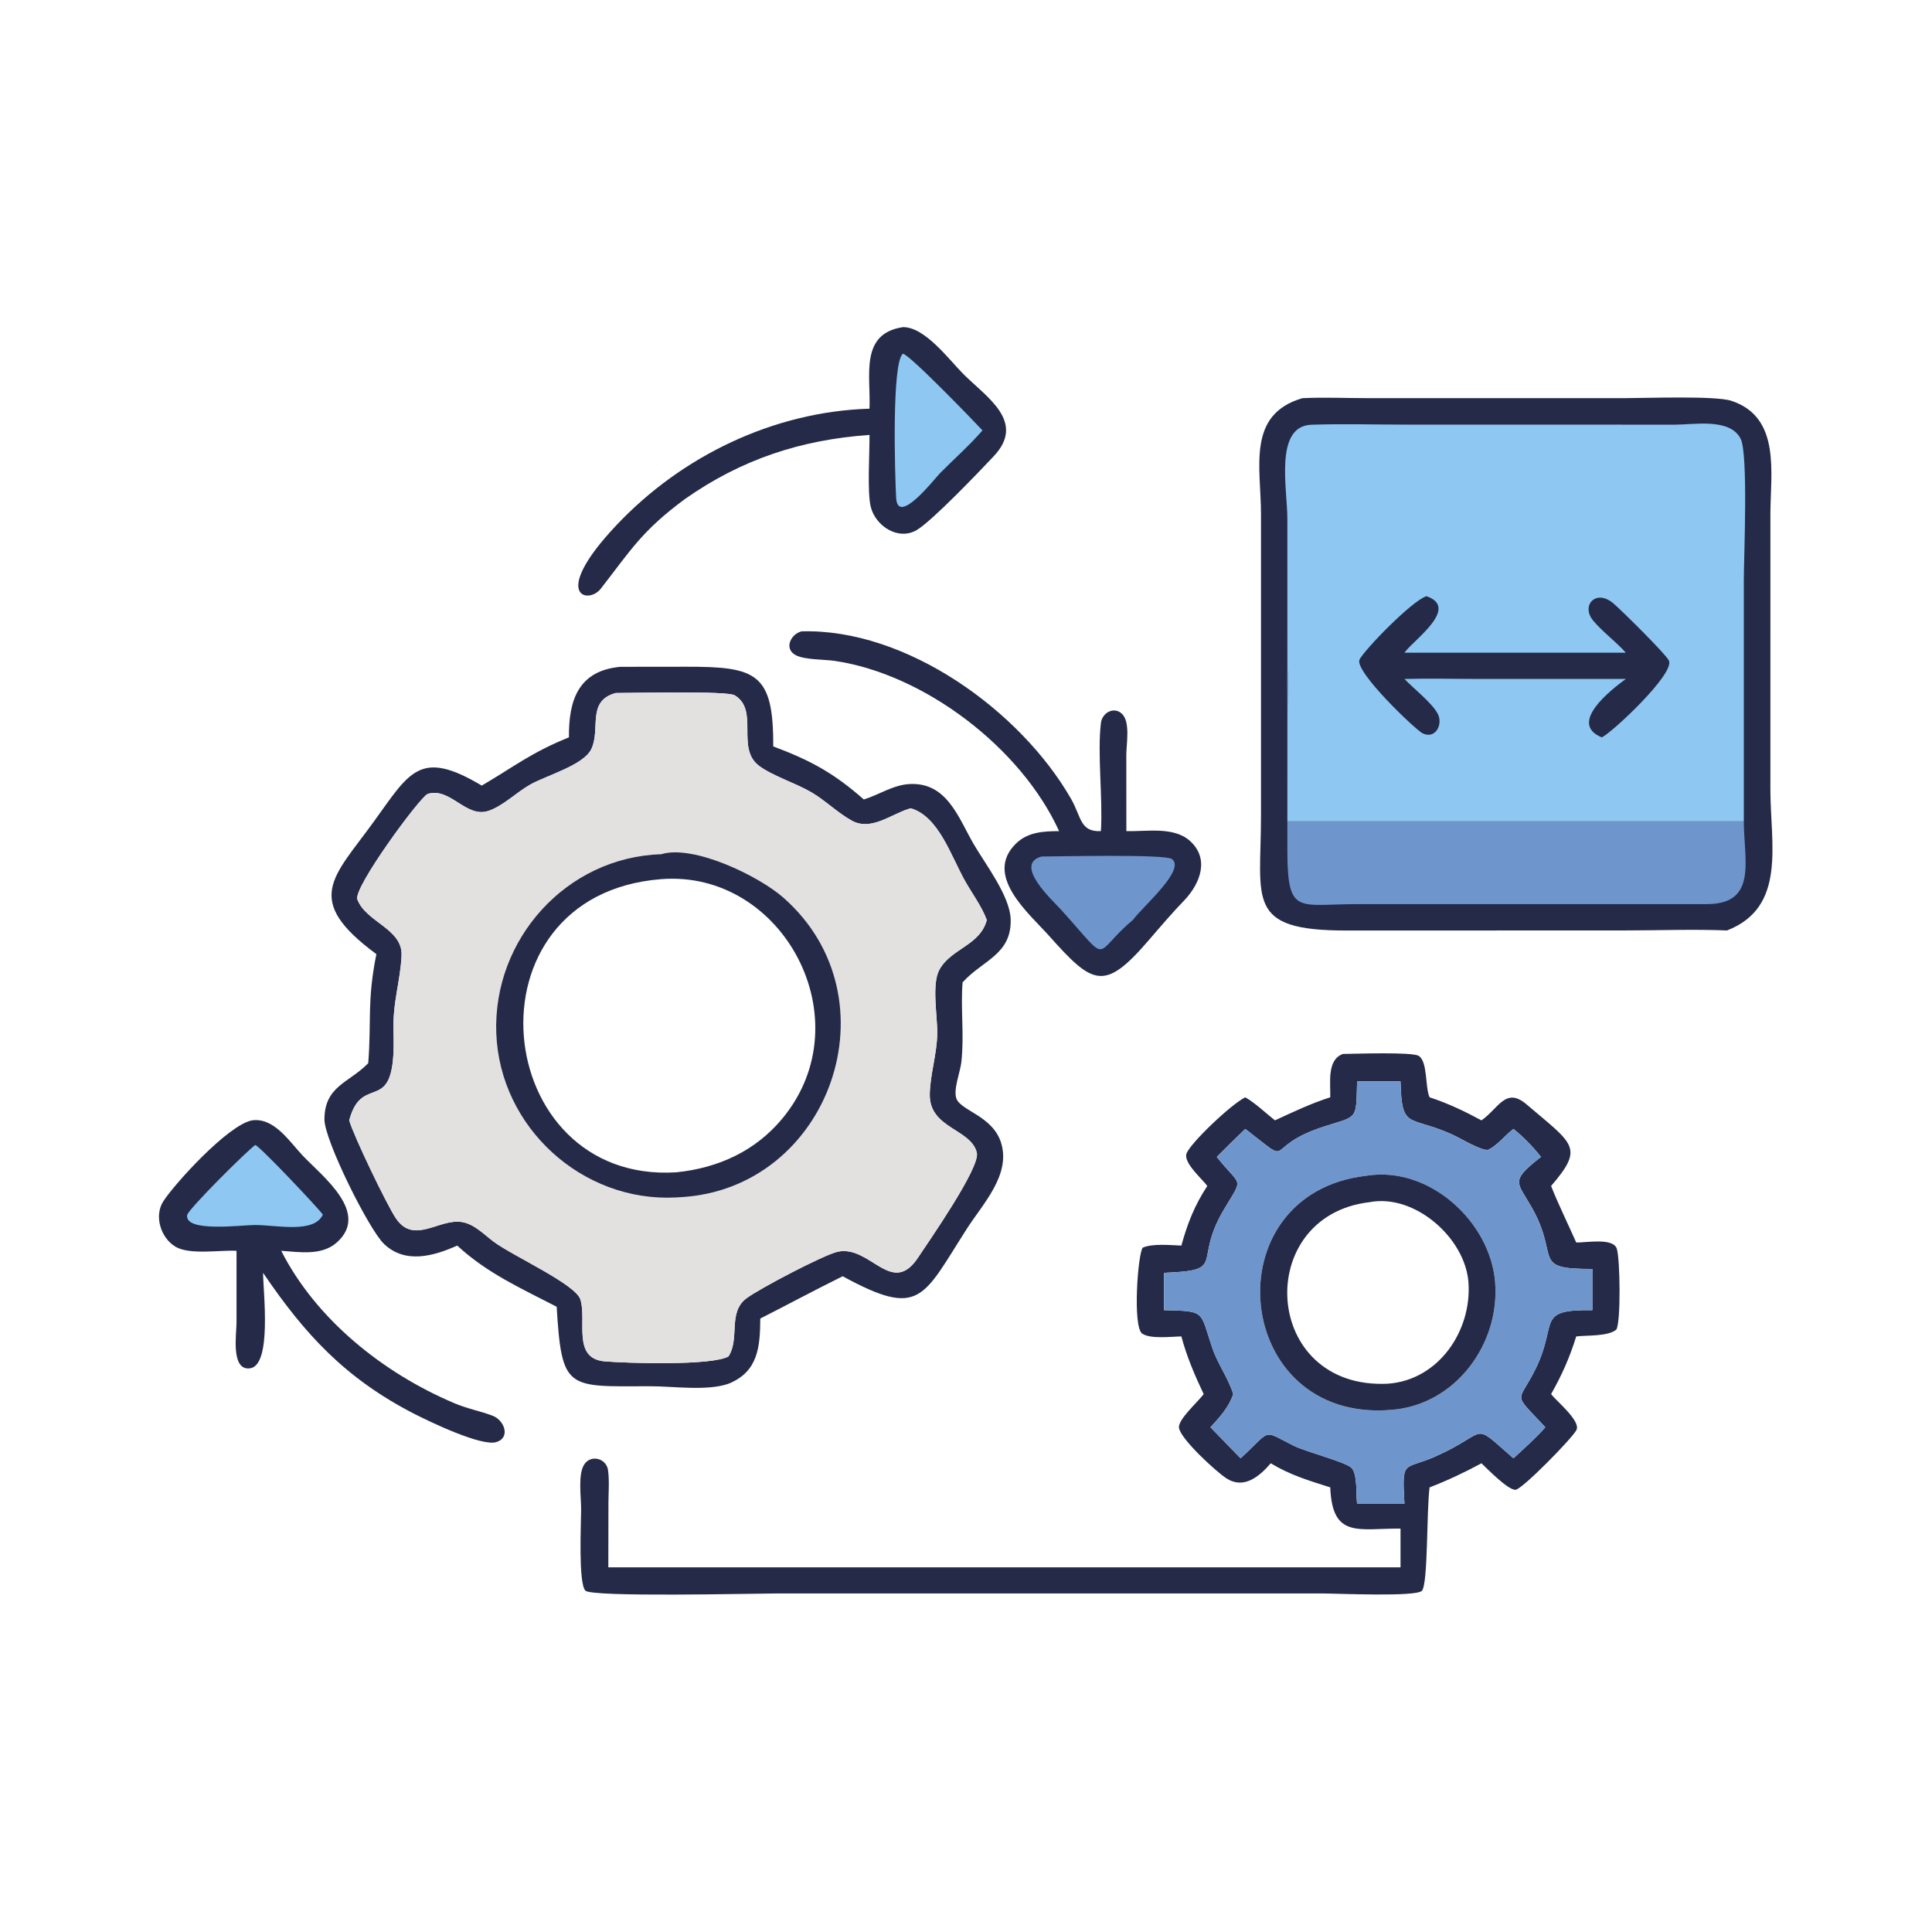<?xml version="1.0" encoding="utf-8" ?>
<svg xmlns="http://www.w3.org/2000/svg" xmlns:xlink="http://www.w3.org/1999/xlink" width="60" height="60">
	<path fill="#242A48" transform="scale(0.117 0.117)" d="M66.89 297.384C72.791 296.552 76.892 303.109 80.379 306.774C85.65 312.314 98.316 321.941 89.352 329.838C85.369 333.347 79.513 332.343 74.641 332.005C83.949 350.32 101.796 364.456 120.366 372.363C124.242 374.014 127.405 374.51 130.778 375.794C133.815 376.951 135.612 381.528 131.79 382.768C127.843 384.048 113.866 377.283 109.869 375.239C91.685 365.869 80.949 354.235 69.829 337.853C69.839 342.853 72.279 362.571 66.279 363.215C61.223 363.758 62.781 353.996 62.781 351.146L62.782 332.005C58.366 331.775 50.325 333.156 46.572 330.92C42.682 328.601 40.81 322.737 43.38 318.811C46.469 314.091 60.526 298.594 66.89 297.384Z"/>
	<path fill="#8EC7F2" transform="scale(0.117 0.117)" d="M67.749 303.915C69.083 304.341 84.346 320.537 85.698 322.395C83.395 327.478 73.436 325.176 67.749 325.159C64.067 325.161 48.965 327.2 49.676 322.523C49.901 321.042 65.325 305.677 67.749 303.915Z"/>
	<path fill="#242A48" transform="scale(0.117 0.117)" d="M239.66 86.838C245.536 86.737 251.974 95.576 255.795 99.37C262.014 105.543 272.361 111.963 263.786 121.082C259.895 125.22 247.403 138.295 243.332 140.695C238.442 143.578 232.418 139.655 231.134 134.552C230.159 130.68 230.851 120.077 230.795 115.441C212.591 116.731 196.81 121.914 181.803 132.464C170.345 140.921 167.423 146.051 159.463 156.267C156.133 160.541 145.923 158.179 163.583 139.442C180.937 121.03 205.332 109.258 230.795 108.478C231.177 99.79 228.105 88.561 239.66 86.838Z"/>
	<path fill="#8EC7F2" transform="scale(0.117 0.117)" d="M239.66 93.884C241.521 94.147 258.942 112.251 260.789 114.244C257.345 118.208 253.219 121.853 249.518 125.592C248.011 127.135 238.284 139.708 237.869 132.173C237.55 126.397 236.643 96.245 239.66 93.884Z"/>
	<path fill="#242A48" transform="scale(0.117 0.117)" d="M212.778 167.585C240.547 166.787 270.803 188.596 284.255 211.971C287.069 216.861 286.631 220.867 292.221 220.614C292.761 211.693 291.227 199.91 292.234 191.847C292.56 189.236 295.634 187.421 297.796 189.458C300.097 191.627 298.962 197.572 298.962 200.368L298.975 220.614C304.319 220.755 311.6 219.311 315.914 223.26C321.058 227.969 318.61 234.345 314.577 238.742C311.164 242.256 307.941 246.056 304.742 249.768C293.078 263.301 290.021 261.355 278.477 248.423C273.12 242.422 261.006 232.373 269.681 223.908C272.831 220.835 277.002 220.626 281.125 220.614C271.024 198.434 245.288 178.887 221.505 175.415C218.727 175.009 213.391 175.166 211.078 173.829C208.025 172.064 209.985 168.24 212.778 167.585Z"/>
	<path fill="#6F96CC" transform="scale(0.117 0.117)" d="M276.489 227.345C280.965 227.342 309.204 226.67 311.055 228.014C314.865 230.78 303.436 240.522 300.698 244.201C289.566 253.532 295.21 256.476 281.618 241.441C279.466 239.06 268.826 229.404 276.489 227.345Z"/>
	<path fill="#242A48" transform="scale(0.117 0.117)" d="M356.48 279.754C359.692 279.731 374.774 279.168 376.576 280.27C379.002 281.754 378.232 288.608 379.464 291.263C384.354 292.863 388.721 294.947 393.231 297.384C397.756 294.257 399.634 288.387 405.2 293.142C417.662 303.787 420.608 304.469 411.713 314.804C413.447 319.235 416.372 325.26 418.385 329.799C420.773 329.899 428.163 328.443 429.152 331.436C430.029 334.092 430.27 350.704 429.049 352.897C426.896 354.778 421.245 354.387 418.385 354.736C416.665 360.278 414.584 364.999 411.713 370.033C413.081 371.879 419.688 377.177 418.43 379.602C417.288 381.804 404.131 395.24 402.305 395.434C400.389 395.637 394.784 389.88 393.231 388.407C388.733 390.836 384.234 392.967 379.464 394.803C378.625 401.012 379.096 420.187 377.443 422.226C376.054 423.939 354.839 422.959 351 422.958L205.572 422.965C200.036 422.965 157.061 424.01 155.377 422.204C153.475 420.165 154.242 404.334 154.254 400.625C154.276 397.435 153.303 391.163 155.179 388.574C157.029 386.021 160.946 387.185 161.383 390.172C161.788 392.948 161.509 396.05 161.5 398.864L161.471 416.022L371.748 416.022L371.748 405.739C360.555 405.664 353.649 408.463 353.095 394.803C347.426 392.996 342.445 391.527 337.304 388.407C334.259 391.934 330.165 395.365 325.565 392.422C322.837 390.676 313.412 382.031 312.948 379.015C312.602 376.767 318.12 372.01 319.491 370.033C317.121 365.026 315.007 360.111 313.58 354.736C310.965 354.77 305.348 355.489 303.178 353.983C300.6 352.195 302.017 332.759 303.322 331.168C305.966 330.019 310.681 330.516 313.58 330.619C315.182 324.787 317.101 319.881 320.461 314.804C319.198 313.019 314.128 308.709 314.928 306.248C315.803 303.558 326.761 293.107 330.545 291.263C333.285 292.854 335.912 295.402 338.415 297.384C343.304 295.131 347.943 292.904 353.095 291.263C353.212 287.56 352.117 281.265 356.48 279.754ZM360.225 287.032C359.922 297.376 360.56 296.12 351.622 298.965C334.303 304.478 344.311 310.273 330.545 299.655C327.986 302.09 325.473 304.579 322.978 307.08C329.523 315.406 330.205 312.062 324.848 321.095C316.514 335.147 325.891 337.191 308.974 337.853L308.974 347.767C320.21 348.017 318.449 347.976 321.8 357.83C323.246 362.081 326.038 365.776 327.349 370.033C326.159 373.612 323.775 376.103 321.307 378.852L329.298 387.085C337.7 379.362 334.845 379.455 343.302 383.701C346.857 385.486 357.462 388.079 358.836 389.732C360.373 391.581 359.885 396.749 360.225 399.16L372.792 399.16C372.076 387.057 372.618 390.315 380.936 386.628C395.689 380.089 390.056 376.943 401.723 387.085C404.596 384.427 407.587 381.785 410.185 378.852C401.071 369.056 403.042 372.844 407.76 363.013C413.547 350.956 407.564 347.585 422.671 347.767L422.671 336.825C406.176 336.882 414.184 333.892 406.593 320.52C402.798 313.835 400.778 313.605 408.436 307.549L409.04 307.08C406.848 304.345 404.459 301.853 401.723 299.655C399.476 301.328 397.275 304.295 394.729 305.309L394.41 305.074L394.385 305.263C390.87 304.286 387.933 302.179 384.606 300.757C373.784 296.128 372.053 299.732 371.748 287.032L360.225 287.032Z"/>
	<path fill="#6F96CC" transform="scale(0.117 0.117)" d="M360.225 287.032L371.748 287.032C372.053 299.732 373.784 296.128 384.606 300.757C387.933 302.179 390.87 304.286 394.385 305.263L394.41 305.074L394.729 305.309C397.275 304.295 399.476 301.328 401.723 299.655C404.459 301.853 406.848 304.345 409.04 307.08L408.436 307.549C400.778 313.605 402.798 313.835 406.593 320.52C414.184 333.892 406.176 336.882 422.671 336.825L422.671 347.767C407.564 347.585 413.547 350.956 407.76 363.013C403.042 372.844 401.071 369.056 410.185 378.852C407.587 381.785 404.596 384.427 401.723 387.085C390.056 376.943 395.689 380.089 380.936 386.628C372.618 390.315 372.076 387.057 372.792 399.16L360.225 399.16C359.885 396.749 360.373 391.581 358.836 389.732C357.462 388.079 346.857 385.486 343.302 383.701C334.845 379.455 337.7 379.362 329.298 387.085L321.307 378.852C323.775 376.103 326.159 373.612 327.349 370.033C326.038 365.776 323.246 362.081 321.8 357.83C318.449 347.976 320.21 348.017 308.974 347.767L308.974 337.853C325.891 337.191 316.514 335.147 324.848 321.095C330.205 312.062 329.523 315.406 322.978 307.08C325.473 304.579 327.986 302.09 330.545 299.655C344.311 310.273 334.303 304.478 351.622 298.965C360.56 296.12 359.922 297.376 360.225 287.032ZM362.647 312.094C321.445 316.847 326.966 377.812 369.312 374.226C386.243 372.956 398.167 356.817 396.857 340.362C395.57 324.195 379.252 309.365 362.647 312.094Z"/>
	<path fill="#242A48" transform="scale(0.117 0.117)" d="M362.647 312.094C379.252 309.365 395.57 324.195 396.857 340.362C398.167 356.817 386.243 372.956 369.312 374.226C326.966 377.812 321.445 316.847 362.647 312.094ZM363.502 319.102C332.501 322.743 334.896 368.876 368.345 367.288C381.873 366.351 390.686 353.223 389.785 340.432C388.955 328.643 375.536 316.773 363.502 319.102Z"/>
	<path fill="#242A48" transform="scale(0.117 0.117)" d="M345.704 105.689C351.365 105.418 357.169 105.679 362.844 105.681L431.045 105.685C436.839 105.682 455.311 104.99 459.565 106.39C472.795 110.744 469.933 125.587 469.929 136.442L469.923 209.503C469.932 224.163 474.277 240.772 458.425 246.975C449.365 246.608 440.159 246.973 431.08 246.973L357.332 246.991C330.488 247.015 334.707 238.928 334.71 216.632L334.715 136.555C334.714 124.04 330.851 110.031 345.704 105.689Z"/>
	<path fill="#6F96CC" transform="scale(0.117 0.117)" d="M462.869 218.017C462.912 228.451 466.54 239.923 453.142 239.983L359.982 239.993C344.631 239.993 341.814 242.966 341.71 226.261L341.712 188.464C341.704 184.652 341.564 180.803 341.715 176.996C341.966 181.458 341.727 186.031 341.722 190.505L341.715 218.017L462.869 218.017Z"/>
	<path fill="#8EC7F2" transform="scale(0.117 0.117)" d="M341.715 176.996L341.708 137.589C341.71 129.868 338.171 113.07 348.117 112.738C356.621 112.455 365.208 112.708 373.719 112.715L444.709 112.719C449.676 112.717 459.181 110.895 462.021 116.446C464.09 120.489 462.871 147.989 462.871 153.998L462.869 218.017L341.715 218.017L341.722 190.505C341.727 186.031 341.966 181.458 341.715 176.996Z"/>
	<path fill="#242A48" transform="scale(0.117 0.117)" d="M378.623 158.251C387.449 161.237 375.558 169.664 373.056 172.91L372.792 173.257L431.555 173.257C428.883 170.244 425.519 167.851 422.934 164.796C419.544 160.791 423.543 156.228 428.193 160.116C430.286 161.866 442.229 173.677 442.991 175.356C444.587 178.871 427.755 194.585 425.169 195.719C416.091 192.009 427.684 183.045 431.555 180.216L392.65 180.216C386.04 180.214 379.396 180.034 372.792 180.216C375.22 182.772 380.119 186.589 381.629 189.467C383.081 192.233 381.07 196.29 377.623 194.657C375.806 193.796 359.332 178.113 360.877 175.051C362.184 172.461 374.695 159.529 378.623 158.251Z"/>
	<path fill="#242A48" transform="scale(0.117 0.117)" d="M164.681 176.996L182.123 176.976C200.755 176.942 205.342 178.636 205.24 198.12C215.1 201.821 221.273 205.148 229.289 212.211C233.346 210.954 237.046 208.362 241.368 208.117C251.328 207.553 254.342 216.947 258.412 223.989C261.47 229.28 268.08 237.796 268.266 244.001C268.544 253.297 260.944 254.866 255.773 260.472L255.498 260.773C254.948 267.808 255.986 274.726 255.167 282.002C254.88 284.554 252.94 289.341 253.897 291.689C255.194 294.872 263.589 296.275 265.749 303.427C268.305 311.889 260.928 319.474 256.703 326.054C244.859 344.497 244.358 350.027 223.672 338.762C216.329 342.396 209.115 346.278 201.808 349.984C201.745 357.474 201.284 364.096 193.375 367.288C187.697 369.294 178.59 367.943 172.524 367.957C150.521 368.009 149.111 369.159 147.759 346.856C138.402 342.013 129.273 337.952 121.365 330.619C115.072 333.439 107.52 335.567 101.896 330.151C97.892 326.296 86.102 302.615 86.117 297.138C86.14 288.344 92.531 287.433 97.505 282.443L97.742 282.2C98.625 270.958 97.397 265.665 99.907 253.262C80.273 238.77 88.462 232.963 99.221 218.092C108.79 204.867 111.433 198.723 127.875 208.52C136.414 203.541 140.937 199.78 151.016 195.719C150.924 185.815 153.525 178.029 164.681 176.996ZM163.421 183.951C155.577 186.111 159.553 193.567 156.923 198.895C154.843 203.11 145.131 205.814 140.818 208.209C137.145 210.249 133.551 213.954 129.607 215.249C123.68 217.194 119.496 208.884 113.543 210.732C111.646 211.321 93.701 235.661 94.856 238.737C97.133 244.798 106.917 246.503 106.589 253.642C106.268 260.627 104.177 265.938 104.45 274.123C105.228 297.515 96.27 283.971 92.691 297.384C93.877 301.53 102.762 319.991 105.126 323.447C109.917 330.453 116.543 323.365 122.638 324.376C125.879 324.914 128.444 327.636 130.954 329.532C135.935 333.294 152.751 340.833 154.053 344.909C155.833 350.482 151.75 360.62 160.559 361.358C166.24 361.835 189.061 362.563 193.375 360.032C196.447 355.197 193.118 348.447 198.098 344.645C201.37 342.147 218.778 333.004 222.39 332.245C231.002 330.435 236.719 344.364 243.695 333.785C246.393 329.692 260.234 309.9 259.286 305.976C257.738 299.57 246.639 299.591 246.793 290.444C246.881 285.178 248.688 279.869 248.776 274.393C248.851 269.696 247.242 261.195 249.355 257.373C252.475 251.728 260.16 250.968 261.929 244.201C260.603 240.594 258.029 237.181 256.143 233.819C252.392 227.133 249.167 216.714 241.743 214.545L241.322 214.671C236.547 216.116 231.251 220.625 226.165 217.862C222.377 215.805 219.185 212.533 215.376 210.304C211.166 207.841 204.974 205.924 201.448 203.251C195.26 198.56 201.605 188.511 195.008 184.556C192.962 183.329 167.559 183.953 163.421 183.951Z"/>
	<path fill="#E3E1DF" transform="scale(0.117 0.117)" d="M163.421 183.951C167.559 183.953 192.962 183.329 195.008 184.556C201.605 188.511 195.26 198.56 201.448 203.251C204.974 205.924 211.166 207.841 215.376 210.304C219.185 212.533 222.377 215.805 226.165 217.862C231.251 220.625 236.547 216.116 241.322 214.671L241.743 214.545C249.167 216.714 252.392 227.133 256.143 233.819C258.029 237.181 260.603 240.594 261.929 244.201C260.16 250.968 252.475 251.728 249.355 257.373C247.242 261.195 248.851 269.696 248.776 274.393C248.688 279.869 246.881 285.178 246.793 290.444C246.639 299.591 257.738 299.57 259.286 305.976C260.234 309.9 246.393 329.692 243.695 333.785C236.719 344.364 231.002 330.435 222.39 332.245C218.778 333.004 201.37 342.147 198.098 344.645C193.118 348.447 196.447 355.197 193.375 360.032C189.061 362.563 166.24 361.835 160.559 361.358C151.75 360.62 155.833 350.482 154.053 344.909C152.751 340.833 135.935 333.294 130.954 329.532C128.444 327.636 125.879 324.914 122.638 324.376C116.543 323.365 109.917 330.453 105.126 323.447C102.762 319.991 93.877 301.53 92.691 297.384C96.27 283.971 105.228 297.515 104.45 274.123C104.177 265.938 106.268 260.627 106.589 253.642C106.917 246.503 97.133 244.798 94.856 238.737C93.701 235.661 111.646 211.321 113.543 210.732C119.496 208.884 123.68 217.194 129.607 215.249C133.551 213.954 137.145 210.249 140.818 208.209C145.131 205.814 154.843 203.11 156.923 198.895C159.553 193.567 155.577 186.111 163.421 183.951ZM175.475 226.743C150.319 227.526 130.798 249.339 131.727 274.26C132.656 299.177 154.475 319.134 179.375 317.855L180.562 317.784C220.244 315.666 238.323 264.889 207.87 238.205C201.371 232.51 184.063 224.097 175.475 226.743Z"/>
	<path fill="#242A48" transform="scale(0.117 0.117)" d="M175.475 226.743C184.063 224.097 201.371 232.51 207.87 238.205C238.323 264.889 220.244 315.666 180.562 317.784L179.375 317.855C154.475 319.134 132.656 299.177 131.727 274.26C130.798 249.339 150.319 227.526 175.475 226.743ZM175.475 233.359C122.233 237.563 130.211 314.272 179.491 311.173C190.623 310.044 200.56 305.549 207.78 296.761C229.242 270.637 207.749 230.793 175.475 233.359Z"/>
</svg>
